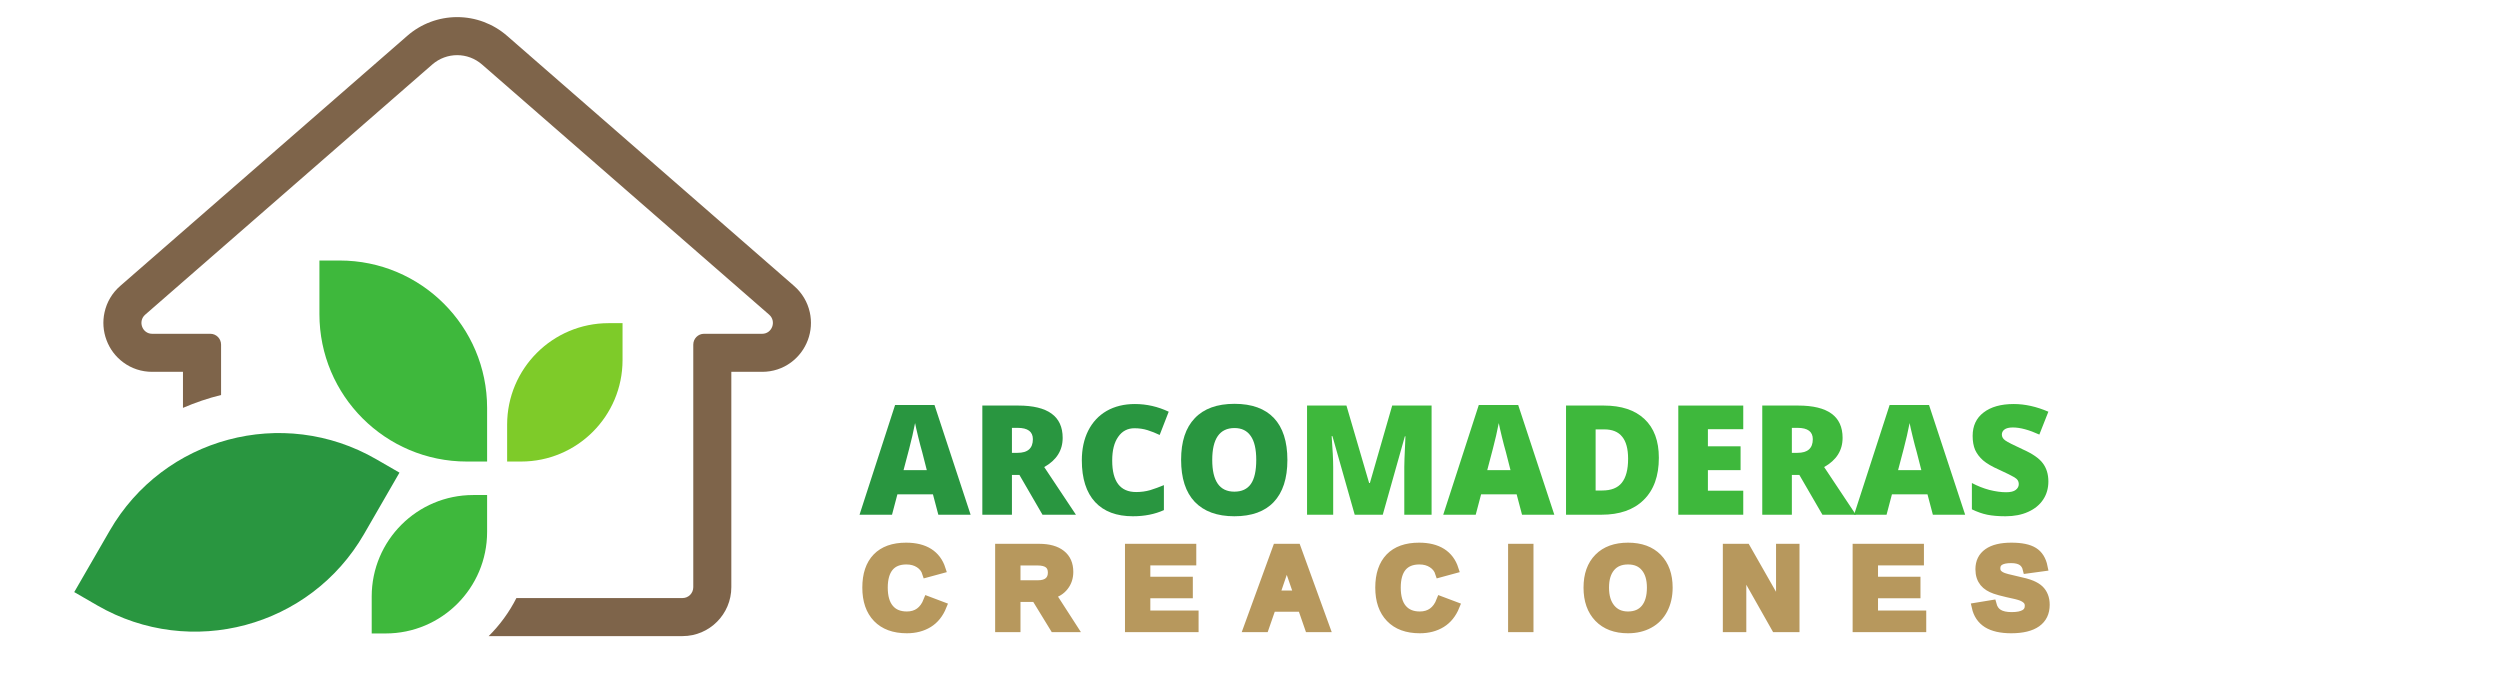 <svg xmlns="http://www.w3.org/2000/svg" xmlns:xlink="http://www.w3.org/1999/xlink" width="271" zoomAndPan="magnify" viewBox="0 0 203.25 55.5" height="74" preserveAspectRatio="xMidYMid meet" version="1.0"><defs><g></g><clipPath id="512aa449e3"><path d="M 8.395 1.391 L 65.93 1.391 L 65.93 51.715 L 8.395 51.715 Z M 8.395 1.391 " clip-rule="nonzero"></path></clipPath><clipPath id="e522e37984"><path d="M 6.035 35 L 33 35 L 33 52 L 6.035 52 Z M 6.035 35 " clip-rule="nonzero"></path></clipPath><clipPath id="e4b85214f7"><path d="M 66 40 L 171 40 L 171 55.004 L 66 55.004 Z M 66 40 " clip-rule="nonzero"></path></clipPath></defs><g clip-path="url(#512aa449e3)"><path fill="#7e644a" d="M 65.836 25.387 C 65.652 24.555 65.211 23.816 64.562 23.25 L 41.227 2.914 C 40.098 1.93 38.656 1.391 37.168 1.391 C 35.676 1.391 34.234 1.93 33.109 2.914 L 9.77 23.25 C 9.121 23.816 8.684 24.555 8.5 25.387 C 8.332 26.141 8.387 26.926 8.66 27.652 C 8.93 28.379 9.398 29 10.016 29.457 C 10.699 29.965 11.512 30.23 12.371 30.23 L 14.875 30.23 L 14.875 33.16 C 15.879 32.727 16.914 32.375 17.973 32.113 L 17.973 28.02 C 17.973 27.531 17.582 27.137 17.102 27.137 L 12.371 27.137 C 11.562 27.137 11.191 26.117 11.805 25.582 L 35.141 5.246 C 35.723 4.738 36.445 4.484 37.168 4.484 C 37.891 4.484 38.609 4.738 39.191 5.246 L 62.531 25.582 C 63.145 26.117 62.773 27.137 61.965 27.137 L 57.234 27.137 C 56.754 27.137 56.363 27.531 56.363 28.02 L 56.363 47.738 C 56.363 48.227 55.973 48.621 55.496 48.621 L 41.984 48.621 C 41.402 49.77 40.637 50.816 39.73 51.715 L 55.496 51.715 C 57.68 51.715 59.457 49.93 59.457 47.738 L 59.457 30.23 L 61.965 30.23 C 62.824 30.23 63.637 29.965 64.32 29.457 C 64.934 29 65.402 28.379 65.676 27.652 C 65.949 26.926 66.004 26.141 65.836 25.387 " fill-opacity="1" fill-rule="nonzero"></path></g><path fill="#3eb83c" d="M 31.352 51.5 L 30.219 51.5 L 30.219 48.496 C 30.219 43.941 33.91 40.246 38.469 40.246 L 39.602 40.246 L 39.602 43.246 C 39.602 47.805 35.906 51.5 31.352 51.5 " fill-opacity="1" fill-rule="nonzero"></path><g clip-path="url(#e522e37984)"><path fill="#299640" d="M 7.922 49.227 L 6.035 48.137 L 8.922 43.141 C 13.301 35.555 23.004 32.953 30.59 37.336 L 32.477 38.426 L 29.594 43.422 C 25.211 51.008 15.512 53.605 7.922 49.227 " fill-opacity="1" fill-rule="nonzero"></path></g><path fill="#7ecb29" d="M 42.363 37.523 L 41.23 37.523 L 41.23 34.523 C 41.23 29.969 44.922 26.273 49.48 26.273 L 50.613 26.273 L 50.613 29.273 C 50.613 33.832 46.918 37.523 42.363 37.523 " fill-opacity="1" fill-rule="nonzero"></path><path fill="#3eb83c" d="M 37.953 37.523 L 39.602 37.523 L 39.602 33.164 C 39.602 26.547 34.234 21.18 27.617 21.18 L 25.969 21.18 L 25.969 25.539 C 25.969 32.16 31.336 37.523 37.953 37.523 " fill-opacity="1" fill-rule="nonzero"></path><g fill="#299640" fill-opacity="1"><g transform="translate(69.88, 41.847)"><g><path d="M 6.406 0 L 5.969 -1.656 L 3.078 -1.656 L 2.641 0 L 0 0 L 2.891 -8.922 L 6.094 -8.922 L 9.031 0 Z M 5.469 -3.625 L 5.094 -5.094 C 5 -5.414 4.891 -5.832 4.766 -6.344 C 4.641 -6.863 4.555 -7.234 4.516 -7.453 C 4.473 -7.242 4.398 -6.898 4.297 -6.422 C 4.191 -5.953 3.953 -5.02 3.578 -3.625 Z M 5.469 -3.625 "></path></g></g></g><g fill="#299640" fill-opacity="1"><g transform="translate(78.911, 41.847)"><g><path d="M 3.359 -3.234 L 3.359 0 L 0.953 0 L 0.953 -8.875 L 3.875 -8.875 C 6.281 -8.875 7.484 -8 7.484 -6.25 C 7.484 -5.227 6.984 -4.438 5.984 -3.875 L 8.562 0 L 5.844 0 L 3.969 -3.234 Z M 3.359 -5.031 L 3.812 -5.031 C 4.645 -5.031 5.062 -5.398 5.062 -6.141 C 5.062 -6.754 4.648 -7.062 3.828 -7.062 L 3.359 -7.062 Z M 3.359 -5.031 "></path></g></g></g><g fill="#299640" fill-opacity="1"><g transform="translate(87.328, 41.847)"><g><path d="M 4.906 -7.031 C 4.344 -7.031 3.898 -6.797 3.578 -6.328 C 3.254 -5.867 3.094 -5.227 3.094 -4.406 C 3.094 -2.695 3.742 -1.844 5.047 -1.844 C 5.441 -1.844 5.82 -1.895 6.188 -2 C 6.551 -2.113 6.922 -2.25 7.297 -2.406 L 7.297 -0.375 C 6.555 -0.039 5.719 0.125 4.781 0.125 C 3.445 0.125 2.422 -0.258 1.703 -1.031 C 0.984 -1.812 0.625 -2.941 0.625 -4.422 C 0.625 -5.336 0.797 -6.141 1.141 -6.828 C 1.492 -7.523 1.992 -8.062 2.641 -8.438 C 3.297 -8.812 4.062 -9 4.938 -9 C 5.895 -9 6.812 -8.789 7.688 -8.375 L 6.953 -6.484 C 6.629 -6.641 6.301 -6.77 5.969 -6.875 C 5.645 -6.977 5.289 -7.031 4.906 -7.031 Z M 4.906 -7.031 "></path></g></g></g><g fill="#299640" fill-opacity="1"><g transform="translate(95.399, 41.847)"><g><path d="M 9.266 -4.453 C 9.266 -2.953 8.895 -1.812 8.156 -1.031 C 7.426 -0.258 6.359 0.125 4.953 0.125 C 3.555 0.125 2.484 -0.266 1.734 -1.047 C 0.992 -1.828 0.625 -2.969 0.625 -4.469 C 0.625 -5.945 0.992 -7.07 1.734 -7.844 C 2.473 -8.625 3.551 -9.016 4.969 -9.016 C 6.375 -9.016 7.441 -8.629 8.172 -7.859 C 8.898 -7.086 9.266 -5.953 9.266 -4.453 Z M 3.156 -4.453 C 3.156 -2.734 3.754 -1.875 4.953 -1.875 C 5.555 -1.875 6.004 -2.082 6.297 -2.5 C 6.586 -2.914 6.734 -3.566 6.734 -4.453 C 6.734 -5.336 6.582 -5.988 6.281 -6.406 C 5.988 -6.832 5.551 -7.047 4.969 -7.047 C 3.758 -7.047 3.156 -6.18 3.156 -4.453 Z M 3.156 -4.453 "></path></g></g></g><g fill="#3eb83c" fill-opacity="1"><g transform="translate(105.31, 41.847)"><g><path d="M 4.828 0 L 3.016 -6.391 L 2.953 -6.391 C 3.035 -5.305 3.078 -4.461 3.078 -3.859 L 3.078 0 L 0.953 0 L 0.953 -8.875 L 4.156 -8.875 L 6 -2.578 L 6.062 -2.578 L 7.875 -8.875 L 11.078 -8.875 L 11.078 0 L 8.859 0 L 8.859 -3.891 C 8.859 -4.098 8.863 -4.32 8.875 -4.562 C 8.883 -4.812 8.91 -5.414 8.953 -6.375 L 8.906 -6.375 L 7.109 0 Z M 4.828 0 "></path></g></g></g><g fill="#3eb83c" fill-opacity="1"><g transform="translate(117.335, 41.847)"><g><path d="M 6.406 0 L 5.969 -1.656 L 3.078 -1.656 L 2.641 0 L 0 0 L 2.891 -8.922 L 6.094 -8.922 L 9.031 0 Z M 5.469 -3.625 L 5.094 -5.094 C 5 -5.414 4.891 -5.832 4.766 -6.344 C 4.641 -6.863 4.555 -7.234 4.516 -7.453 C 4.473 -7.242 4.398 -6.898 4.297 -6.422 C 4.191 -5.953 3.953 -5.02 3.578 -3.625 Z M 5.469 -3.625 "></path></g></g></g><g fill="#3eb83c" fill-opacity="1"><g transform="translate(126.365, 41.847)"><g><path d="M 8.5 -4.625 C 8.5 -3.145 8.086 -2.004 7.266 -1.203 C 6.453 -0.398 5.305 0 3.828 0 L 0.953 0 L 0.953 -8.875 L 4.031 -8.875 C 5.457 -8.875 6.555 -8.508 7.328 -7.781 C 8.109 -7.051 8.5 -6 8.5 -4.625 Z M 6 -4.547 C 6 -5.359 5.836 -5.957 5.516 -6.344 C 5.203 -6.738 4.719 -6.938 4.062 -6.938 L 3.359 -6.938 L 3.359 -1.969 L 3.891 -1.969 C 4.617 -1.969 5.148 -2.176 5.484 -2.594 C 5.828 -3.02 6 -3.672 6 -4.547 Z M 6 -4.547 "></path></g></g></g><g fill="#3eb83c" fill-opacity="1"><g transform="translate(135.493, 41.847)"><g><path d="M 6.234 0 L 0.953 0 L 0.953 -8.875 L 6.234 -8.875 L 6.234 -6.953 L 3.359 -6.953 L 3.359 -5.562 L 6.016 -5.562 L 6.016 -3.625 L 3.359 -3.625 L 3.359 -1.953 L 6.234 -1.953 Z M 6.234 0 "></path></g></g></g><g fill="#3eb83c" fill-opacity="1"><g transform="translate(142.319, 41.847)"><g><path d="M 3.359 -3.234 L 3.359 0 L 0.953 0 L 0.953 -8.875 L 3.875 -8.875 C 6.281 -8.875 7.484 -8 7.484 -6.25 C 7.484 -5.227 6.984 -4.438 5.984 -3.875 L 8.562 0 L 5.844 0 L 3.969 -3.234 Z M 3.359 -5.031 L 3.812 -5.031 C 4.645 -5.031 5.062 -5.398 5.062 -6.141 C 5.062 -6.754 4.648 -7.062 3.828 -7.062 L 3.359 -7.062 Z M 3.359 -5.031 "></path></g></g></g><g fill="#3eb83c" fill-opacity="1"><g transform="translate(150.736, 41.847)"><g><path d="M 6.406 0 L 5.969 -1.656 L 3.078 -1.656 L 2.641 0 L 0 0 L 2.891 -8.922 L 6.094 -8.922 L 9.031 0 Z M 5.469 -3.625 L 5.094 -5.094 C 5 -5.414 4.891 -5.832 4.766 -6.344 C 4.641 -6.863 4.555 -7.234 4.516 -7.453 C 4.473 -7.242 4.398 -6.898 4.297 -6.422 C 4.191 -5.953 3.953 -5.02 3.578 -3.625 Z M 5.469 -3.625 "></path></g></g></g><g fill="#3eb83c" fill-opacity="1"><g transform="translate(159.767, 41.847)"><g><path d="M 6.766 -2.703 C 6.766 -2.148 6.625 -1.66 6.344 -1.234 C 6.062 -0.805 5.656 -0.473 5.125 -0.234 C 4.602 0.004 3.988 0.125 3.281 0.125 C 2.695 0.125 2.203 0.082 1.797 0 C 1.398 -0.082 0.984 -0.227 0.547 -0.438 L 0.547 -2.578 C 1.004 -2.336 1.477 -2.148 1.969 -2.016 C 2.469 -1.891 2.922 -1.828 3.328 -1.828 C 3.691 -1.828 3.953 -1.891 4.109 -2.016 C 4.273 -2.141 4.359 -2.297 4.359 -2.484 C 4.359 -2.609 4.328 -2.719 4.266 -2.812 C 4.203 -2.906 4.094 -2.992 3.938 -3.078 C 3.789 -3.172 3.398 -3.363 2.766 -3.656 C 2.18 -3.914 1.742 -4.172 1.453 -4.422 C 1.172 -4.672 0.957 -4.953 0.812 -5.266 C 0.676 -5.586 0.609 -5.969 0.609 -6.406 C 0.609 -7.227 0.906 -7.863 1.5 -8.312 C 2.094 -8.77 2.91 -9 3.953 -9 C 4.867 -9 5.805 -8.789 6.766 -8.375 L 6.031 -6.516 C 5.195 -6.898 4.477 -7.094 3.875 -7.094 C 3.562 -7.094 3.332 -7.035 3.188 -6.922 C 3.051 -6.816 2.984 -6.68 2.984 -6.516 C 2.984 -6.336 3.07 -6.18 3.25 -6.047 C 3.438 -5.91 3.926 -5.66 4.719 -5.297 C 5.488 -4.953 6.02 -4.582 6.312 -4.188 C 6.613 -3.789 6.766 -3.297 6.766 -2.703 Z M 6.766 -2.703 "></path></g></g></g><g clip-path="url(#e4b85214f7)"><path stroke-linecap="butt" transform="matrix(0.441, 0, 0, 0.441, 32.051, 41.777)" fill="none" stroke-linejoin="miter" d="M 94.503 18.796 C 96.353 18.796 97.637 17.857 98.363 15.998 L 101.036 17.008 C 100.461 18.424 99.62 19.477 98.504 20.168 C 97.389 20.859 96.052 21.213 94.503 21.213 C 92.139 21.213 90.315 20.54 89.023 19.203 C 87.739 17.866 87.093 15.998 87.093 13.599 C 87.093 11.183 87.713 9.332 88.961 8.04 C 90.2 6.756 92.006 6.11 94.361 6.11 C 96.087 6.11 97.486 6.455 98.575 7.146 C 99.655 7.836 100.416 8.845 100.85 10.191 L 98.141 10.926 C 97.911 10.191 97.468 9.607 96.796 9.173 C 96.123 8.739 95.335 8.527 94.423 8.527 C 93.033 8.527 91.98 8.952 91.263 9.81 C 90.546 10.678 90.183 11.935 90.183 13.599 C 90.183 15.281 90.554 16.574 91.298 17.459 C 92.033 18.344 93.104 18.796 94.503 18.796 Z M 121.663 21 L 118.254 15.432 L 114.651 15.432 L 114.651 21 L 111.58 21 L 111.58 6.322 L 118.91 6.322 C 120.662 6.322 122.017 6.703 122.964 7.456 C 123.92 8.208 124.389 9.288 124.389 10.696 C 124.389 11.731 124.097 12.617 123.513 13.36 C 122.938 14.104 122.15 14.6 121.149 14.839 L 125.124 21 Z M 121.3 10.828 C 121.3 9.412 120.397 8.713 118.591 8.713 L 114.651 8.713 L 114.651 13.042 L 118.671 13.042 C 119.538 13.042 120.184 12.847 120.636 12.457 C 121.078 12.068 121.3 11.528 121.3 10.828 Z M 135.517 21 L 135.517 6.322 L 147.061 6.322 L 147.061 8.704 L 138.589 8.704 L 138.589 12.386 L 146.424 12.386 L 146.424 14.759 L 138.589 14.759 L 138.589 18.628 L 147.486 18.628 L 147.486 21 Z M 168.653 21 L 167.351 17.247 L 161.756 17.247 L 160.455 21 L 157.383 21 L 162.73 6.322 L 166.36 6.322 L 171.689 21 Z M 164.545 8.589 L 164.483 8.81 C 164.412 9.067 164.333 9.35 164.235 9.669 C 164.138 9.987 163.536 11.74 162.438 14.936 L 166.661 14.936 L 165.209 10.722 L 164.766 9.306 Z M 189.067 18.796 C 190.917 18.796 192.21 17.857 192.927 15.998 L 195.609 17.008 C 195.034 18.424 194.184 19.477 193.068 20.168 C 191.953 20.859 190.616 21.213 189.067 21.213 C 186.703 21.213 184.88 20.54 183.596 19.203 C 182.304 17.866 181.657 15.998 181.657 13.599 C 181.657 11.183 182.286 9.332 183.525 8.04 C 184.765 6.756 186.571 6.11 188.934 6.11 C 190.652 6.11 192.05 6.455 193.139 7.146 C 194.219 7.836 194.981 8.845 195.414 10.191 L 192.714 10.926 C 192.484 10.191 192.033 9.607 191.36 9.173 C 190.696 8.739 189.899 8.527 188.996 8.527 C 187.606 8.527 186.553 8.952 185.827 9.81 C 185.11 10.678 184.756 11.935 184.756 13.599 C 184.756 15.281 185.119 16.574 185.862 17.459 C 186.606 18.344 187.668 18.796 189.067 18.796 Z M 206.144 21 L 206.144 6.322 L 209.225 6.322 L 209.225 21 Z M 234.88 13.599 C 234.88 15.122 234.57 16.468 233.968 17.627 C 233.366 18.787 232.498 19.672 231.374 20.283 C 230.25 20.903 228.939 21.213 227.443 21.213 C 225.133 21.213 223.327 20.531 222.017 19.177 C 220.706 17.813 220.051 15.954 220.051 13.599 C 220.051 11.245 220.706 9.403 222.017 8.084 C 223.318 6.765 225.133 6.11 227.461 6.11 C 229.789 6.11 231.604 6.774 232.914 8.102 C 234.224 9.439 234.88 11.271 234.88 13.599 Z M 231.737 13.599 C 231.737 12.015 231.365 10.766 230.613 9.872 C 229.869 8.969 228.815 8.527 227.461 8.527 C 226.089 8.527 225.027 8.969 224.274 9.863 C 223.522 10.758 223.15 11.997 223.15 13.599 C 223.15 15.202 223.53 16.476 224.301 17.406 C 225.062 18.327 226.115 18.796 227.443 18.796 C 228.815 18.796 229.878 18.344 230.621 17.441 C 231.365 16.538 231.737 15.255 231.737 13.599 Z M 254.665 21 L 248.274 9.695 C 248.398 10.793 248.46 11.678 248.46 12.342 L 248.46 21 L 245.733 21 L 245.733 6.322 L 249.239 6.322 L 255.728 17.716 C 255.604 16.671 255.542 15.715 255.542 14.856 L 255.542 6.322 L 258.268 6.322 L 258.268 21 Z M 269.662 21 L 269.662 6.322 L 281.206 6.322 L 281.206 8.704 L 272.742 8.704 L 272.742 12.386 L 280.568 12.386 L 280.568 14.759 L 272.742 14.759 L 272.742 18.628 L 281.631 18.628 L 281.631 21 Z M 304.391 16.769 C 304.391 18.212 303.86 19.309 302.797 20.071 C 301.726 20.832 300.159 21.213 298.096 21.213 C 296.22 21.213 294.741 20.876 293.67 20.212 C 292.608 19.539 291.917 18.53 291.616 17.176 L 294.582 16.689 C 294.786 17.468 295.175 18.026 295.759 18.38 C 296.344 18.734 297.149 18.911 298.185 18.911 C 300.327 18.911 301.399 18.256 301.399 16.946 C 301.399 16.53 301.283 16.184 301.036 15.919 C 300.788 15.644 300.442 15.423 299.991 15.237 C 299.539 15.06 298.681 14.839 297.415 14.582 C 296.317 14.325 295.556 14.122 295.122 13.962 C 294.688 13.812 294.299 13.626 293.953 13.413 C 293.608 13.201 293.316 12.944 293.068 12.643 C 292.829 12.351 292.634 11.997 292.502 11.599 C 292.369 11.191 292.298 10.731 292.298 10.209 C 292.298 8.881 292.794 7.872 293.794 7.163 C 294.794 6.455 296.237 6.11 298.141 6.11 C 299.964 6.11 301.328 6.393 302.24 6.96 C 303.151 7.526 303.745 8.474 304.01 9.784 L 301.027 10.191 C 300.876 9.554 300.566 9.084 300.097 8.766 C 299.628 8.447 298.955 8.279 298.079 8.279 C 296.22 8.279 295.29 8.863 295.29 10.032 C 295.29 10.412 295.388 10.731 295.582 10.97 C 295.786 11.209 296.078 11.422 296.468 11.59 C 296.857 11.758 297.645 11.97 298.831 12.227 C 300.239 12.528 301.248 12.803 301.859 13.059 C 302.461 13.316 302.948 13.608 303.302 13.945 C 303.656 14.281 303.922 14.679 304.107 15.149 C 304.302 15.618 304.391 16.158 304.391 16.769 Z M 304.391 16.769 " stroke="#b7985d" stroke-width="1.6" stroke-opacity="1" stroke-miterlimit="4"></path></g><g fill="#b7985d" fill-opacity="1"><g transform="translate(70.095, 51.043)"><g><path d="M 3.656 -0.969 C 4.469 -0.969 5.035 -1.379 5.359 -2.203 L 6.531 -1.766 C 6.281 -1.141 5.91 -0.672 5.422 -0.359 C 4.93 -0.055 4.344 0.094 3.656 0.094 C 2.613 0.094 1.805 -0.195 1.234 -0.781 C 0.672 -1.375 0.391 -2.203 0.391 -3.266 C 0.391 -4.328 0.66 -5.141 1.203 -5.703 C 1.754 -6.273 2.551 -6.562 3.594 -6.562 C 4.352 -6.562 4.969 -6.41 5.438 -6.109 C 5.914 -5.805 6.254 -5.359 6.453 -4.766 L 5.266 -4.438 C 5.16 -4.758 4.957 -5.016 4.656 -5.203 C 4.363 -5.398 4.02 -5.5 3.625 -5.5 C 3.008 -5.5 2.539 -5.305 2.219 -4.922 C 1.906 -4.547 1.75 -3.992 1.75 -3.266 C 1.75 -2.523 1.91 -1.957 2.234 -1.562 C 2.566 -1.164 3.039 -0.969 3.656 -0.969 Z M 3.656 -0.969 "></path></g></g></g><g fill="#b7985d" fill-opacity="1"><g transform="translate(80.656, 51.043)"><g><path d="M 5.078 0 L 3.578 -2.453 L 1.984 -2.453 L 1.984 0 L 0.625 0 L 0.625 -6.469 L 3.859 -6.469 C 4.629 -6.469 5.223 -6.301 5.641 -5.969 C 6.066 -5.633 6.281 -5.16 6.281 -4.547 C 6.281 -4.086 6.148 -3.691 5.891 -3.359 C 5.629 -3.035 5.281 -2.82 4.844 -2.719 L 6.594 0 Z M 4.922 -4.484 C 4.922 -5.109 4.52 -5.422 3.719 -5.422 L 1.984 -5.422 L 1.984 -3.516 L 3.75 -3.516 C 4.133 -3.516 4.426 -3.598 4.625 -3.766 C 4.82 -3.93 4.922 -4.172 4.922 -4.484 Z M 4.922 -4.484 "></path></g></g></g><g fill="#b7985d" fill-opacity="1"><g transform="translate(91.218, 51.043)"><g><path d="M 0.625 0 L 0.625 -6.469 L 5.719 -6.469 L 5.719 -5.422 L 1.984 -5.422 L 1.984 -3.797 L 5.438 -3.797 L 5.438 -2.75 L 1.984 -2.75 L 1.984 -1.047 L 5.906 -1.047 L 5.906 0 Z M 0.625 0 "></path></g></g></g><g fill="#b7985d" fill-opacity="1"><g transform="translate(101.261, 51.043)"><g><path d="M 5.203 0 L 4.625 -1.656 L 2.156 -1.656 L 1.594 0 L 0.234 0 L 2.594 -6.469 L 4.188 -6.469 L 6.547 0 Z M 3.391 -5.469 L 3.359 -5.375 C 3.336 -5.258 3.301 -5.129 3.25 -4.984 C 3.207 -4.848 2.945 -4.078 2.469 -2.672 L 4.328 -2.672 L 3.688 -4.531 L 3.484 -5.156 Z M 3.391 -5.469 "></path></g></g></g><g fill="#b7985d" fill-opacity="1"><g transform="translate(111.822, 51.043)"><g><path d="M 3.656 -0.969 C 4.469 -0.969 5.035 -1.379 5.359 -2.203 L 6.531 -1.766 C 6.281 -1.141 5.91 -0.672 5.422 -0.359 C 4.93 -0.055 4.344 0.094 3.656 0.094 C 2.613 0.094 1.805 -0.195 1.234 -0.781 C 0.672 -1.375 0.391 -2.203 0.391 -3.266 C 0.391 -4.328 0.66 -5.141 1.203 -5.703 C 1.754 -6.273 2.551 -6.562 3.594 -6.562 C 4.352 -6.562 4.969 -6.41 5.438 -6.109 C 5.914 -5.805 6.254 -5.359 6.453 -4.766 L 5.266 -4.438 C 5.16 -4.758 4.957 -5.016 4.656 -5.203 C 4.363 -5.398 4.02 -5.5 3.625 -5.5 C 3.008 -5.5 2.539 -5.305 2.219 -4.922 C 1.906 -4.547 1.75 -3.992 1.75 -3.266 C 1.75 -2.523 1.91 -1.957 2.234 -1.562 C 2.566 -1.164 3.039 -0.969 3.656 -0.969 Z M 3.656 -0.969 "></path></g></g></g><g fill="#b7985d" fill-opacity="1"><g transform="translate(122.384, 51.043)"><g><path d="M 0.625 0 L 0.625 -6.469 L 1.984 -6.469 L 1.984 0 Z M 0.625 0 "></path></g></g></g><g fill="#b7985d" fill-opacity="1"><g transform="translate(128.764, 51.043)"><g><path d="M 6.922 -3.266 C 6.922 -2.586 6.785 -1.992 6.516 -1.484 C 6.254 -0.973 5.875 -0.582 5.375 -0.312 C 4.883 -0.039 4.305 0.094 3.641 0.094 C 2.629 0.094 1.832 -0.203 1.25 -0.797 C 0.676 -1.398 0.391 -2.223 0.391 -3.266 C 0.391 -4.305 0.676 -5.113 1.25 -5.688 C 1.82 -6.27 2.625 -6.562 3.656 -6.562 C 4.676 -6.562 5.473 -6.266 6.047 -5.672 C 6.629 -5.086 6.922 -4.285 6.922 -3.266 Z M 5.531 -3.266 C 5.531 -3.961 5.363 -4.508 5.031 -4.906 C 4.707 -5.301 4.25 -5.5 3.656 -5.5 C 3.039 -5.5 2.566 -5.301 2.234 -4.906 C 1.91 -4.52 1.75 -3.973 1.75 -3.266 C 1.75 -2.555 1.914 -1.992 2.25 -1.578 C 2.594 -1.172 3.055 -0.969 3.641 -0.969 C 4.242 -0.969 4.707 -1.164 5.031 -1.562 C 5.363 -1.969 5.531 -2.535 5.531 -3.266 Z M 5.531 -3.266 "></path></g></g></g><g fill="#b7985d" fill-opacity="1"><g transform="translate(139.85, 51.043)"><g><path d="M 4.562 0 L 1.75 -4.984 C 1.801 -4.492 1.828 -4.102 1.828 -3.812 L 1.828 0 L 0.625 0 L 0.625 -6.469 L 2.172 -6.469 L 5.031 -1.453 C 4.977 -1.91 4.953 -2.328 4.953 -2.703 L 4.953 -6.469 L 6.156 -6.469 L 6.156 0 Z M 4.562 0 "></path></g></g></g><g fill="#b7985d" fill-opacity="1"><g transform="translate(150.411, 51.043)"><g><path d="M 0.625 0 L 0.625 -6.469 L 5.719 -6.469 L 5.719 -5.422 L 1.984 -5.422 L 1.984 -3.797 L 5.438 -3.797 L 5.438 -2.75 L 1.984 -2.75 L 1.984 -1.047 L 5.906 -1.047 L 5.906 0 Z M 0.625 0 "></path></g></g></g><g fill="#b7985d" fill-opacity="1"><g transform="translate(160.454, 51.043)"><g><path d="M 5.906 -1.859 C 5.906 -1.223 5.672 -0.738 5.203 -0.406 C 4.734 -0.07 4.039 0.094 3.125 0.094 C 2.301 0.094 1.648 -0.051 1.172 -0.344 C 0.703 -0.645 0.398 -1.094 0.266 -1.688 L 1.578 -1.906 C 1.672 -1.562 1.844 -1.312 2.094 -1.156 C 2.352 -1 2.711 -0.922 3.172 -0.922 C 4.117 -0.922 4.594 -1.207 4.594 -1.781 C 4.594 -1.969 4.535 -2.117 4.422 -2.234 C 4.316 -2.359 4.164 -2.457 3.969 -2.531 C 3.77 -2.613 3.391 -2.711 2.828 -2.828 C 2.348 -2.941 2.008 -3.031 1.812 -3.094 C 1.625 -3.164 1.453 -3.25 1.297 -3.344 C 1.148 -3.438 1.02 -3.547 0.906 -3.672 C 0.801 -3.805 0.719 -3.961 0.656 -4.141 C 0.602 -4.316 0.578 -4.523 0.578 -4.766 C 0.578 -5.348 0.797 -5.789 1.234 -6.094 C 1.672 -6.406 2.312 -6.562 3.156 -6.562 C 3.957 -6.562 4.555 -6.438 4.953 -6.188 C 5.359 -5.938 5.617 -5.523 5.734 -4.953 L 4.422 -4.766 C 4.359 -5.047 4.223 -5.254 4.016 -5.391 C 3.805 -5.535 3.508 -5.609 3.125 -5.609 C 2.301 -5.609 1.891 -5.352 1.891 -4.844 C 1.891 -4.664 1.93 -4.523 2.016 -4.422 C 2.109 -4.316 2.238 -4.223 2.406 -4.141 C 2.582 -4.066 2.93 -3.977 3.453 -3.875 C 4.078 -3.738 4.52 -3.613 4.781 -3.5 C 5.051 -3.383 5.266 -3.254 5.422 -3.109 C 5.578 -2.961 5.695 -2.785 5.781 -2.578 C 5.863 -2.367 5.906 -2.129 5.906 -1.859 Z M 5.906 -1.859 "></path></g></g></g></svg>